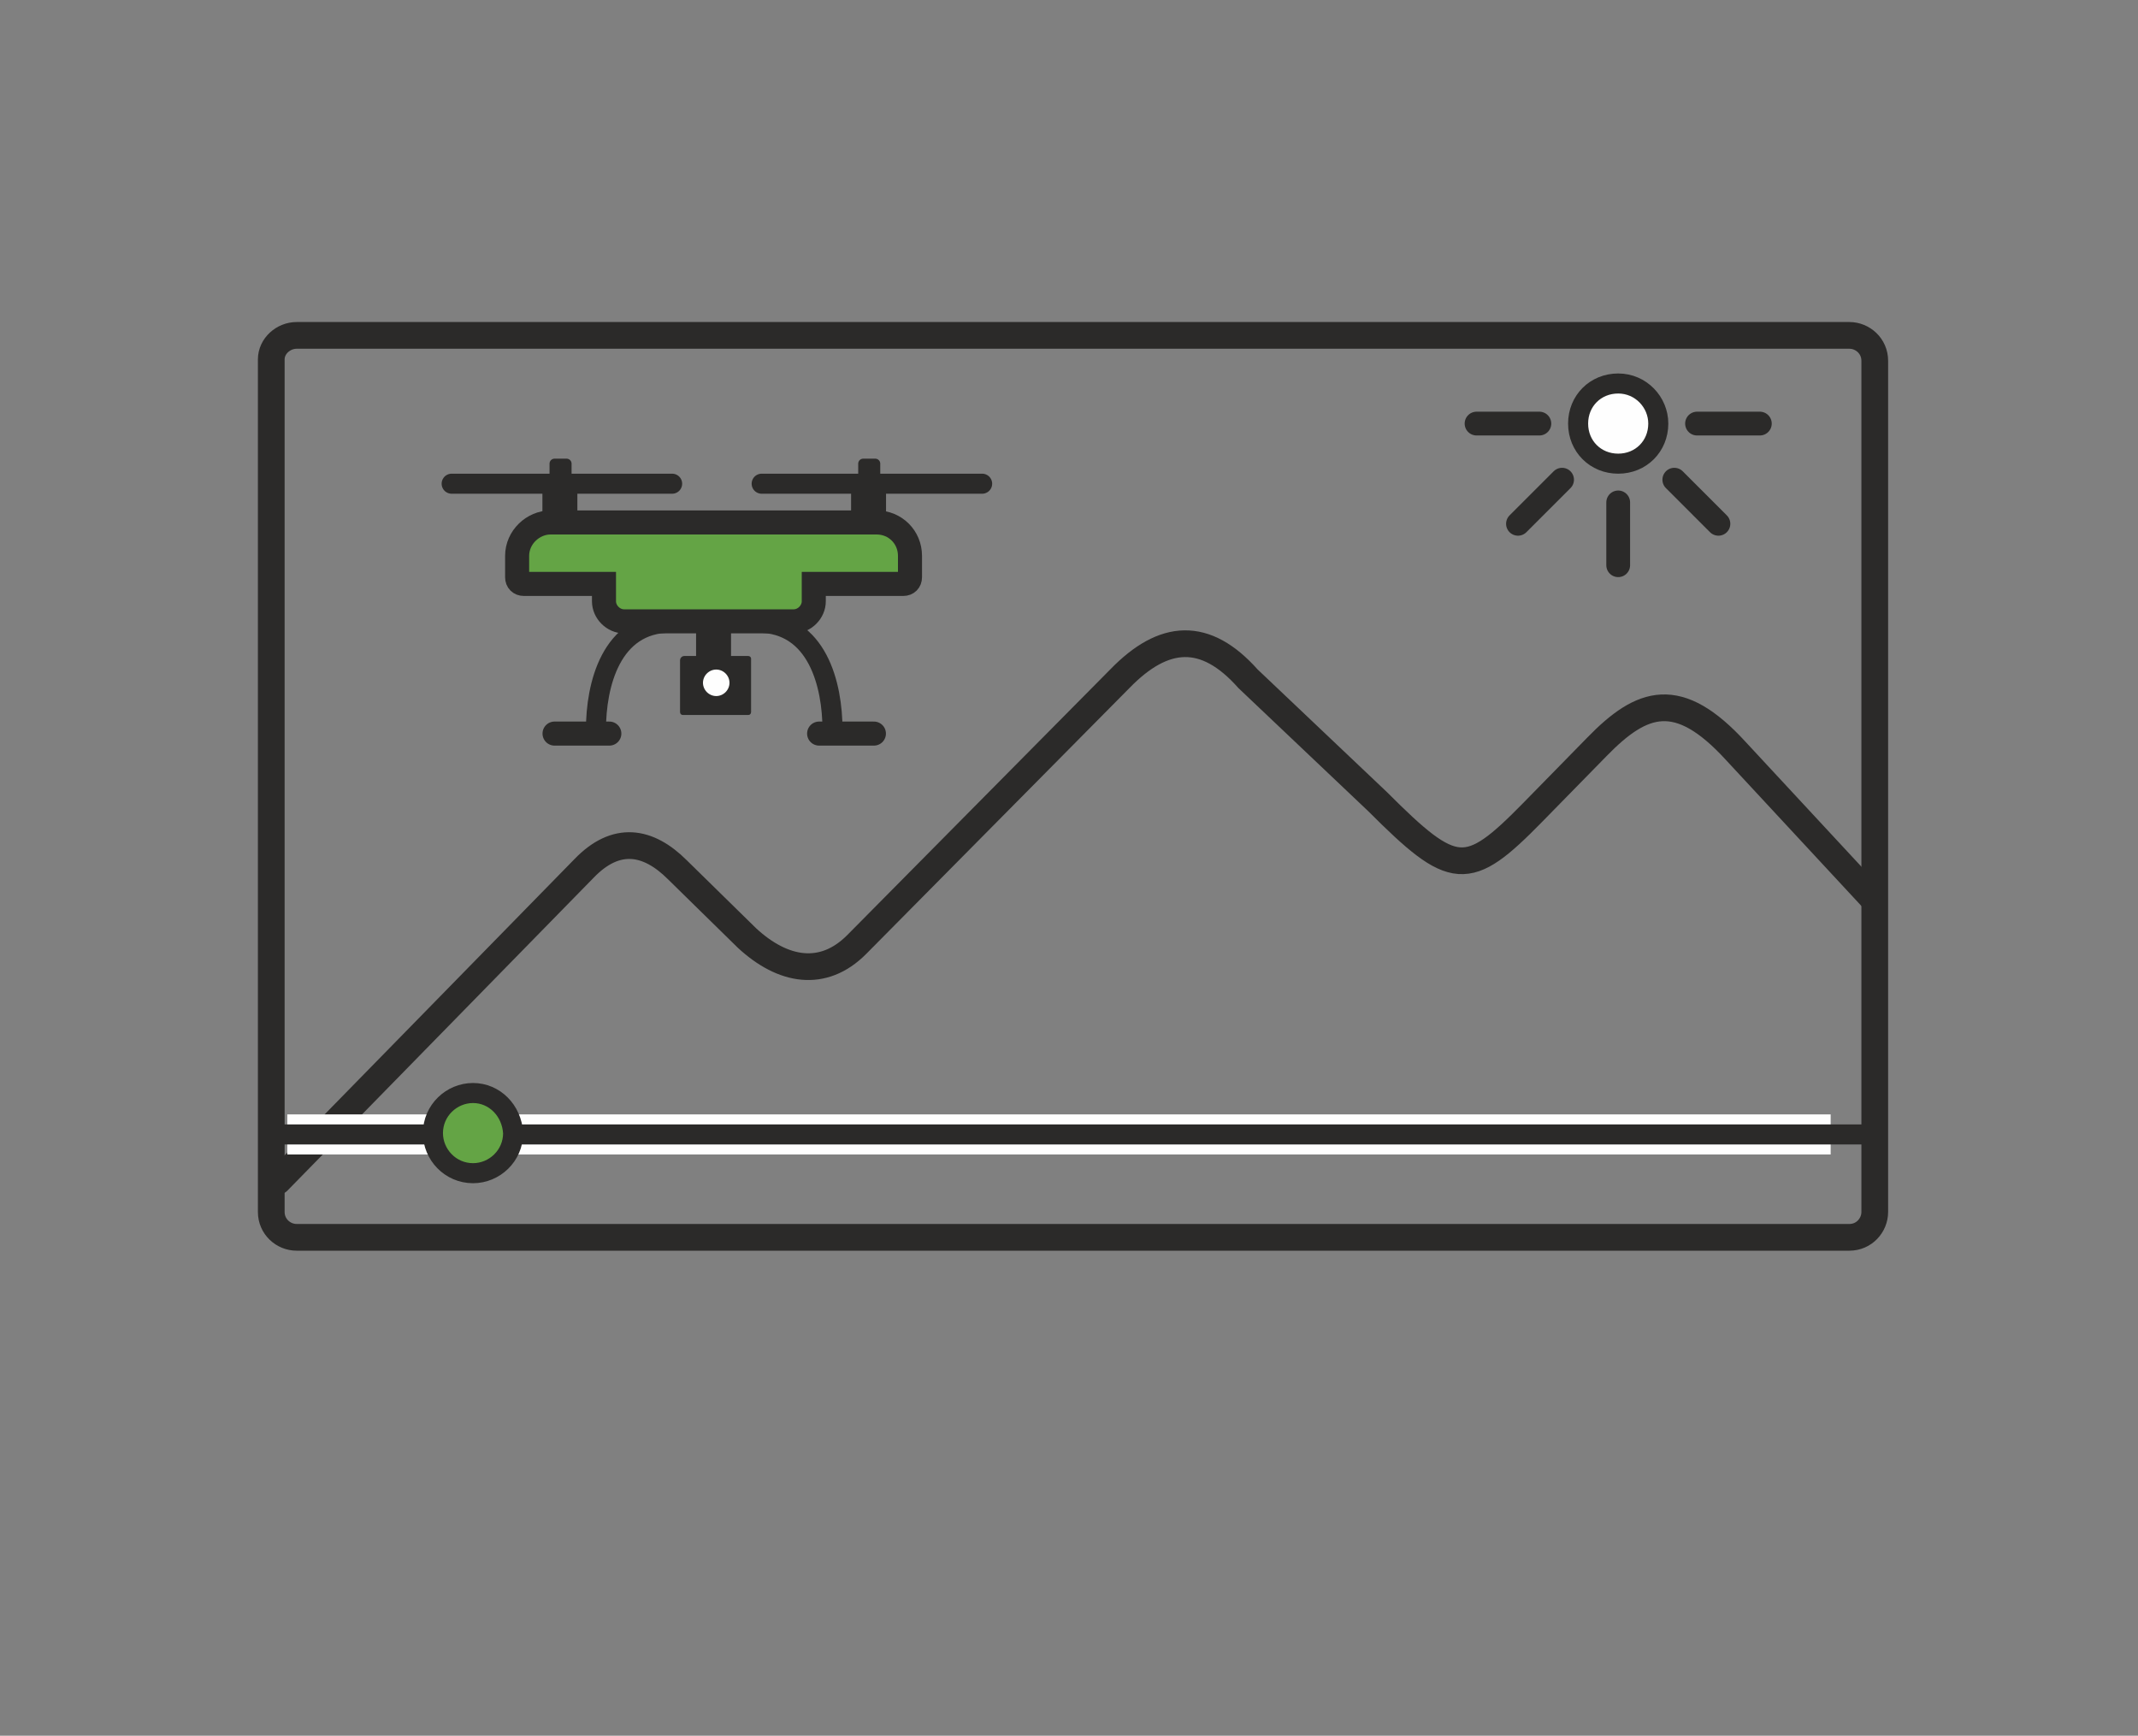 <?xml version="1.0" encoding="utf-8"?>
<!-- Generator: Adobe Illustrator 26.5.0, SVG Export Plug-In . SVG Version: 6.00 Build 0)  -->
<svg version="1.1" id="Ebene_1" xmlns="http://www.w3.org/2000/svg" xmlns:xlink="http://www.w3.org/1999/xlink" x="0px" y="0px"
	 viewBox="0 0 160 129.9" style="enable-background:new 0 0 160 129.9;" xml:space="preserve">
<rect x="0" y="0" width="160" height="129.9" fill="#808080" stroke="none"/>
<style type="text/css">
	.st0{fill:none;stroke:#2B2A29;stroke-width:2;stroke-miterlimit:22.926;}
	.st1{fill:none;stroke:#2B2A29;stroke-width:2;stroke-linecap:round;stroke-miterlimit:22.926;}
	.st2{fill-rule:evenodd;clip-rule:evenodd;fill:#FEFEFE;}
	.st3{fill:none;stroke:#2B2A29;stroke-width:1.5;stroke-miterlimit:22.926;}
	.st4{fill:none;stroke:#2B2A29;stroke-width:1.78;stroke-linecap:round;stroke-linejoin:round;stroke-miterlimit:22.926;}
	.st5{fill:none;stroke:#FEFEFE;stroke-width:3;stroke-miterlimit:22.926;}
	.st6{fill-rule:evenodd;clip-rule:evenodd;fill:#64A445;}
	.st7{fill:none;stroke:#2B2A29;stroke-width:1.5;stroke-linecap:round;stroke-miterlimit:22.926;}
	.st8{fill-rule:evenodd;clip-rule:evenodd;fill:#2B2A29;}
	.st9{fill:none;stroke:#2B2A29;stroke-width:0.75;stroke-linecap:round;stroke-linejoin:round;stroke-miterlimit:22.926;}
	.st10{fill:none;stroke:#2B2A29;stroke-width:0.216;stroke-miterlimit:22.926;}
	.st11{fill:none;stroke:#2B2A29;stroke-width:1.8;stroke-miterlimit:22.926;}
	.st12{fill:none;stroke:#2B2A29;stroke-width:1.8;stroke-linecap:round;stroke-miterlimit:22.926;}
	.st13{fill:none;stroke:#2B2A29;stroke-width:1.5;stroke-linecap:round;stroke-linejoin:round;stroke-miterlimit:22.926;}
</style>
<g>
	<path class="st0" d="M22.2,25.1h116.2c1,0,1.9,0.8,1.9,1.9v63.7c0,1-0.8,1.9-1.9,1.9H22.2c-1,0-1.9-0.8-1.9-1.9V26.9
		C20.3,25.9,21.2,25.1,22.2,25.1z"/>
	<path class="st1" d="M20.8,88.4L43.7,65c2.4-2.5,4.8-2.1,7,0.1l5.2,5.1c2.7,2.5,5.7,3,8.2,0.5l19.7-19.9c3.3-3.4,6.4-3.6,9.6,0
		l9.7,9.2c5.7,5.7,6.7,5.8,11.6,0.8l4.8-4.9c3.4-3.5,6.1-4.4,10.4,0.3l10.3,11.1"/>
	<path class="st2" d="M121.1,28.7c-1.7,0-3,1.3-3,3c0,1.7,1.3,3,3,3c1.7,0,3-1.3,3-3C124.1,30.1,122.8,28.7,121.1,28.7z"/>
	<path class="st3" d="M121.1,28.7c-1.7,0-3,1.3-3,3c0,1.7,1.3,3,3,3c1.7,0,3-1.3,3-3C124.1,30.1,122.8,28.7,121.1,28.7z"/>
	<line class="st4" x1="110.5" y1="31.7" x2="115.2" y2="31.7"/>
	<line class="st4" x1="121.1" y1="42.3" x2="121.1" y2="37.6"/>
	<line class="st4" x1="131.7" y1="31.7" x2="127" y2="31.7"/>
	<line class="st4" x1="128.6" y1="39.2" x2="125.3" y2="35.9"/>
	<line class="st4" x1="113.6" y1="39.2" x2="116.9" y2="35.9"/>
	<line class="st5" x1="137" y1="84.9" x2="21.5" y2="84.9"/>
	<line class="st3" x1="139.9" y1="84.9" x2="20.2" y2="84.9"/>
	<path class="st6" d="M35.4,81.8c-1.6,0-3,1.3-3,3c0,1.6,1.3,3,3,3c1.6,0,3-1.3,3-3C38.3,83.1,37,81.8,35.4,81.8z"/>
	<path class="st3" d="M35.4,81.8c-1.6,0-3,1.3-3,3c0,1.6,1.3,3,3,3c1.6,0,3-1.3,3-3C38.3,83.1,37,81.8,35.4,81.8z"/>
	<line class="st7" x1="33.8" y1="36.2" x2="50.3" y2="36.2"/>
	<rect x="41.5" y="34.7" class="st8" width="0.9" height="1.4"/>
	<rect x="41.5" y="34.7" class="st9" width="0.9" height="1.4"/>
	<rect x="64.6" y="34.7" class="st8" width="0.9" height="1.4"/>
	<rect x="64.6" y="34.7" class="st9" width="0.9" height="1.4"/>
	<rect x="40.7" y="36.5" class="st8" width="2.4" height="2.6"/>
	<rect x="40.7" y="36.5" class="st10" width="2.4" height="2.6"/>
	<rect x="63.8" y="36.5" class="st8" width="2.4" height="2.6"/>
	<rect x="63.8" y="36.5" class="st10" width="2.4" height="2.6"/>
	<path class="st8" d="M51.1,53.4H56c0.1,0,0.1-0.1,0.1-0.1v-4c0-0.1-0.1-0.1-0.1-0.1h-4.8c-0.1,0-0.2,0.1-0.2,0.2v3.9
		C51,53.3,51,53.4,51.1,53.4z"/>
	<path class="st10" d="M51.1,53.4H56c0.1,0,0.1-0.1,0.1-0.1v-4c0-0.1-0.1-0.1-0.1-0.1h-4.8c-0.1,0-0.2,0.1-0.2,0.2v3.9
		C51,53.3,51,53.4,51.1,53.4z"/>
	<rect x="52.2" y="47.3" class="st8" width="2.4" height="2"/>
	<rect x="52.2" y="47.3" class="st10" width="2.4" height="2"/>
	<path class="st2" d="M53.6,50c0.6,0,1.1,0.5,1.1,1.1c0,0.6-0.5,1.1-1.1,1.1c-0.6,0-1.1-0.5-1.1-1.1C52.5,50.5,53,50,53.6,50z"/>
	<path class="st10" d="M53.6,50c0.6,0,1.1,0.5,1.1,1.1c0,0.6-0.5,1.1-1.1,1.1c-0.6,0-1.1-0.5-1.1-1.1C52.5,50.5,53,50,53.6,50z"/>
	<path class="st6" d="M41.2,39.1h24.4c1.4,0,2.5,1.1,2.5,2.5v1.6c0,0.3-0.2,0.5-0.5,0.5h-6.7V45c0,0.8-0.7,1.5-1.5,1.5H46.7
		c-0.8,0-1.5-0.7-1.5-1.5v-1.3h-6c-0.3,0-0.5-0.2-0.5-0.5v-1.6C38.7,40.2,39.9,39.1,41.2,39.1z"/>
	<path class="st11" d="M41.2,39.1h24.4c1.4,0,2.5,1.1,2.5,2.5v1.6c0,0.3-0.2,0.5-0.5,0.5h-6.7V45c0,0.8-0.7,1.5-1.5,1.5H46.7
		c-0.8,0-1.5-0.7-1.5-1.5v-1.3h-6c-0.3,0-0.5-0.2-0.5-0.5v-1.6C38.7,40.2,39.9,39.1,41.2,39.1z"/>
	<line class="st12" x1="41.5" y1="54.9" x2="45.6" y2="54.9"/>
	<path class="st13" d="M44.6,54.6c0-3.3,1.1-8,5.6-8"/>
	<line class="st12" x1="65.4" y1="54.9" x2="61.3" y2="54.9"/>
	<path class="st13" d="M62.3,54.6c0-3.3-1.1-8-5.6-8"/>
	<line class="st7" x1="57" y1="36.2" x2="73.5" y2="36.2"/>
</g>
</svg>
